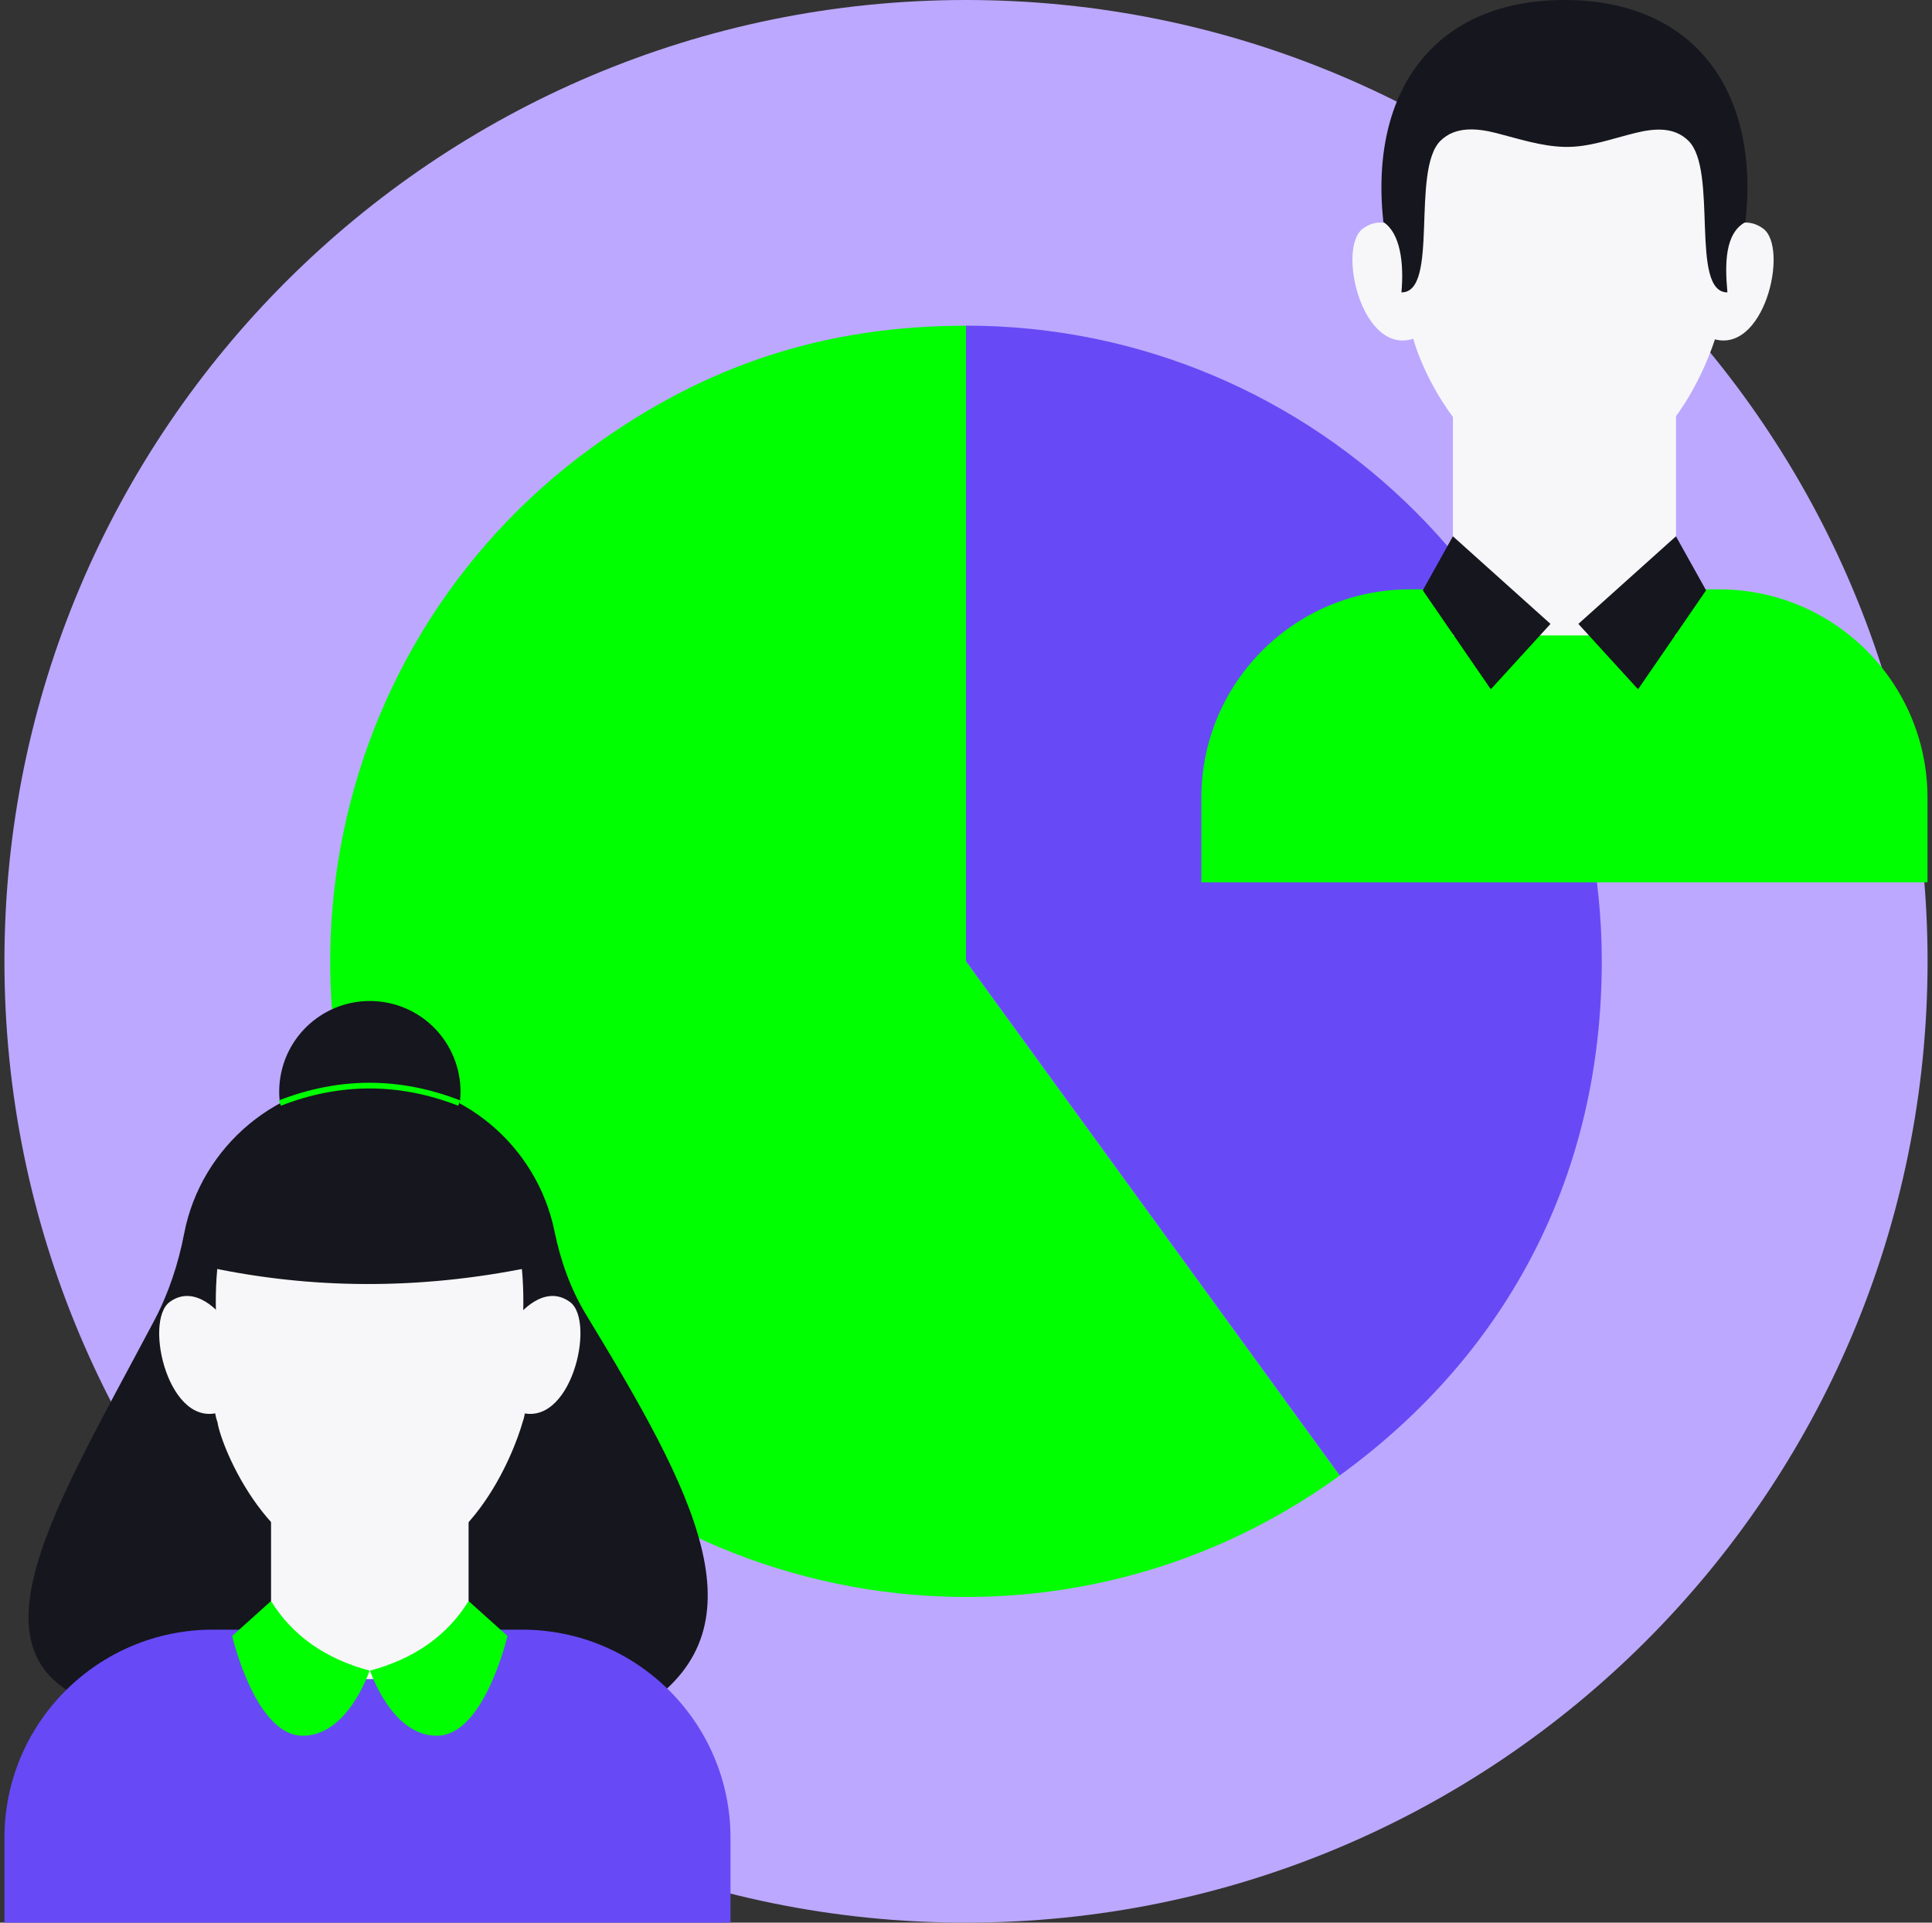 <?xml version="1.0" encoding="UTF-8"?>
<svg xmlns="http://www.w3.org/2000/svg" width="218" height="217" viewBox="0 0 218 217" fill="none">
  <rect x="0" y="0" width="218" height="217" fill="#333333" stroke="none"/>
  <g clip-path="url(#clip0_2025_24487)">
    <path d="M109 217C168.923 217 217.5 168.423 217.5 108.5C217.5 48.577 168.923 0 109 0C49.077 0 0.5 48.577 0.5 108.5C0.5 168.423 49.077 217 109 217Z" fill="#BCA8FF"></path>
    <path d="M109 108.5L151.169 166.538C119.114 189.824 74.248 182.724 50.962 150.669C27.676 118.613 34.776 73.748 66.831 50.462C79.656 41.149 93.154 36.761 109 36.761V108.5Z" fill="#00FF00"></path>
    <path d="M109 108.5V36.753C148.623 36.753 180.739 68.869 180.739 108.492C180.739 132.262 170.399 152.557 151.169 166.53L109 108.492V108.5Z" fill="#674AF5"></path>
    <path d="M159.077 66.519H193.98C206.956 66.519 217.492 77.056 217.492 90.032V99.587H135.557V90.032C135.557 77.056 146.093 66.519 159.069 66.519H159.077Z" fill="#00FF00"></path>
    <path d="M189.115 43.279H163.941V71.717H189.115V43.279Z" fill="#F7F7F9"></path>
    <path d="M160.542 66.626L163.941 60.53L174.953 70.417L168.216 77.797L160.542 66.626Z" fill="#16161E"></path>
    <path d="M192.507 66.626L189.108 60.53L178.096 70.417L184.833 77.797L192.507 66.626Z" fill="#16161E"></path>
    <path d="M176.479 3.641C162.113 3.656 158.843 14.419 159.145 25.25C159.145 33.06 158.594 35.598 159.319 37.524C159.719 40.273 165.308 54.314 176.479 54.314C187.65 54.314 192.764 41.013 193.746 37.524C194.471 35.59 193.814 33.06 193.814 25.25C194.116 14.419 190.845 3.656 176.479 3.641Z" fill="#F7F7F9"></path>
    <path d="M159.636 27.35C159.636 27.35 156.751 23.626 153.782 25.801C150.814 27.984 153.699 40.356 159.636 38.173C165.573 35.99 159.636 27.342 159.636 27.342V27.35Z" fill="#F7F7F9"></path>
    <path d="M193.096 27.35C193.096 27.35 195.981 23.626 198.95 25.801C201.918 27.984 199.033 40.356 193.096 38.173C187.159 35.99 193.096 27.342 193.096 27.342V27.35Z" fill="#F7F7F9"></path>
    <path d="M158.141 32.999C162.416 33.022 159.183 19.238 162.529 15.899C164.228 14.207 166.721 14.479 168.851 15.023C171.336 15.658 173.896 16.511 176.517 16.579C179.289 16.654 181.918 15.635 184.584 14.993C186.646 14.494 188.889 14.275 190.528 15.899C193.882 19.238 190.649 33.022 194.916 32.999C194.622 29.812 194.614 26.323 196.956 25.061C198.595 9.963 190.921 0 176.525 0C162.129 0 154.455 9.963 156.094 25.061C157.997 26.3 158.435 29.669 158.133 32.999H158.141Z" fill="#16161E"></path>
    <path d="M72.881 192.46C86.31 183.351 78.297 168.396 66.129 148.373C64.369 145.48 63.243 142.27 62.563 138.954C60.577 129.248 51.989 121.952 41.702 121.952C31.415 121.952 22.683 129.369 20.787 139.196C20.13 142.61 19.043 145.933 17.419 149.015C6.225 170.194 -4.734 187.256 11.263 192.468H72.881V192.46Z" fill="#16161E"></path>
    <path d="M24.013 183.933H58.916C71.892 183.933 82.428 194.469 82.428 207.445V217H0.5V207.445C0.5 194.469 11.037 183.933 24.013 183.933Z" fill="#674AF5"></path>
    <path d="M52.873 161.069H30.584V189.507H52.873V161.069Z" fill="#F7F7F9"></path>
    <path d="M30.584 180.7L26.196 184.643C26.196 184.643 28.756 195.693 33.991 195.897C39.225 196.101 41.702 188.555 41.702 188.555C36.702 187.218 32.994 184.598 30.584 180.708V180.7Z" fill="#00FF00"></path>
    <path d="M52.873 180.7L57.261 184.643C57.261 184.643 54.701 195.693 49.467 195.897C44.232 196.101 41.755 188.555 41.755 188.555C46.755 187.218 50.464 184.598 52.873 180.708V180.7Z" fill="#00FF00"></path>
    <path d="M51.827 124.846C52.732 119.27 48.946 114.017 43.37 113.112C37.795 112.207 32.542 115.993 31.637 121.568C30.732 127.144 34.518 132.397 40.093 133.302C45.668 134.207 50.922 130.421 51.827 124.846Z" fill="#16161E"></path>
    <path d="M41.702 126.635C27.336 126.65 24.066 137.413 24.368 148.244C24.368 156.054 23.816 158.592 24.541 160.518C24.942 163.267 30.531 177.308 41.702 177.308C52.873 177.308 57.986 164.007 58.968 160.518C59.693 158.584 59.036 156.054 59.036 148.244C59.338 137.413 56.068 126.65 41.702 126.635Z" fill="#F7F7F9"></path>
    <path d="M24.994 148.501C24.994 148.501 22.109 144.777 19.141 146.953C16.172 149.135 19.058 161.507 24.994 159.324C30.931 157.142 24.994 148.493 24.994 148.493V148.501Z" fill="#F7F7F9"></path>
    <path d="M58.462 148.501C58.462 148.501 61.348 144.777 64.316 146.953C67.284 149.135 64.399 161.507 58.462 159.324C52.526 157.142 58.462 148.493 58.462 148.493V148.501Z" fill="#F7F7F9"></path>
    <path d="M23.65 143.048C35.048 145.457 47.057 145.639 59.799 143.048C59.799 143.048 60.034 125.449 42.208 124.868C24.375 124.286 23.65 143.048 23.65 143.048Z" fill="#16161E"></path>
    <path d="M51.702 124.8C45.063 122.201 38.333 122.201 31.694 124.8L31.46 124.203C38.25 121.544 45.139 121.544 51.936 124.203L51.702 124.8Z" fill="#00FF00"></path>
  </g>
  <defs>
    <clipPath id="clip0_2025_24487">
      <rect width="217" height="217" fill="white" transform="translate(0.5)"></rect>
    </clipPath>
  </defs>
</svg>
